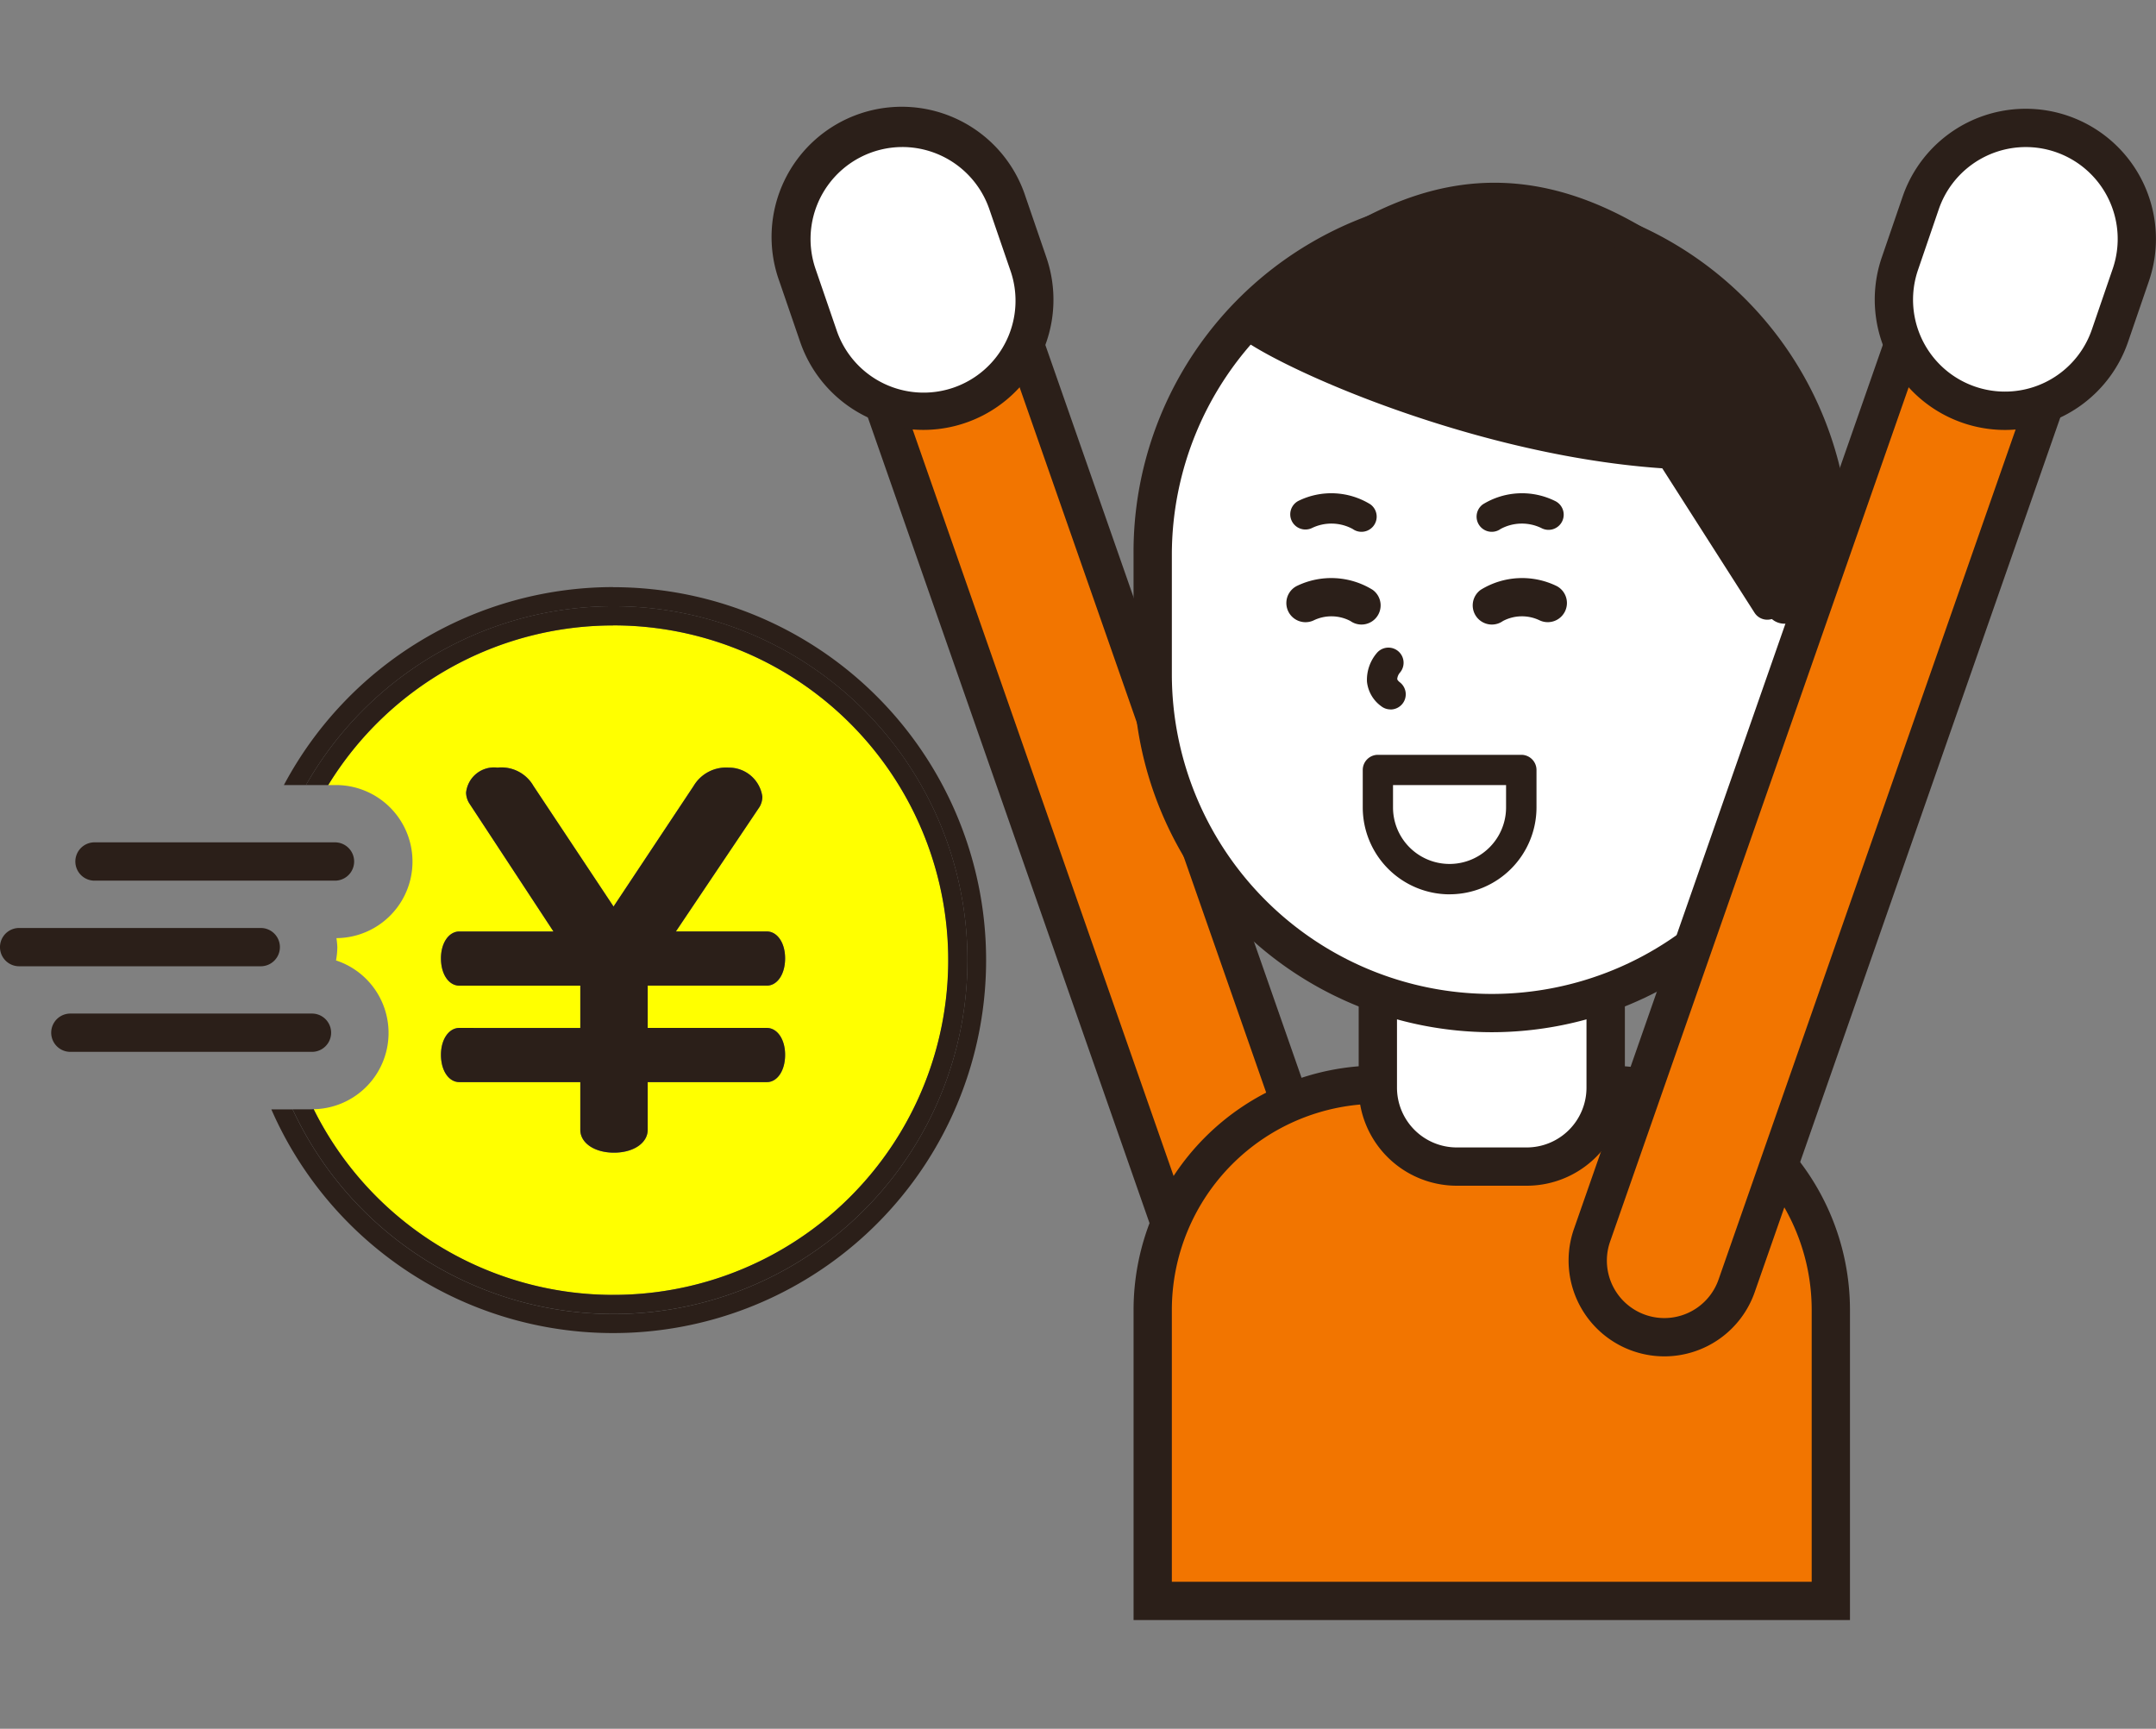 <svg id="step05_ph" xmlns="http://www.w3.org/2000/svg" xmlns:xlink="http://www.w3.org/1999/xlink" width="106" height="85" viewBox="0 0 106 85">
  <rect x="0" y="0" width="106" height="85" fill="#808080" stroke="none"/>
  <defs>
    <clipPath id="clip-path">
      <rect id="長方形_390" data-name="長方形 390" width="106" height="85" fill="none"/>
    </clipPath>
  </defs>
  <rect id="長方形_388" data-name="長方形 388" width="9.414" height="47.591" transform="matrix(0.944, -0.33, 0.33, 0.944, 41.997, 18.606)" fill="#2b1f19"/>
  <rect id="長方形_389" data-name="長方形 389" width="5.649" height="47.591" transform="matrix(0.944, -0.33, 0.33, 0.944, 43.775, 17.985)" fill="#f27500"/>
  <g id="グループ_514" data-name="グループ 514">
    <g id="グループ_513" data-name="グループ 513" clip-path="url(#clip-path)">
      <path id="パス_1091" data-name="パス 1091" d="M47.164,19.9h0a5.46,5.46,0,0,1-6.936-3.391L39.2,13.521A5.459,5.459,0,0,1,49.53,9.976l1.026,2.987A5.46,5.46,0,0,1,47.164,19.9" fill="#fff"/>
      <path id="パス_1092" data-name="パス 1092" d="M45.4,21.137a6.411,6.411,0,0,1-6.059-4.323l-1.025-2.987A6.4,6.4,0,1,1,50.421,9.672l1.025,2.986A6.4,6.4,0,0,1,45.4,21.137M44.371,7.229a4.524,4.524,0,0,0-4.277,5.987L41.119,16.2a4.518,4.518,0,1,0,8.546-2.933L48.64,10.283a4.526,4.526,0,0,0-4.269-3.054" fill="#2b1f19"/>
      <path id="パス_1093" data-name="パス 1093" d="M90.013,78.714V64.4A11.068,11.068,0,0,0,78.944,53.33h-11.2A11.068,11.068,0,0,0,56.673,64.4V78.714Z" fill="#f27500"/>
      <path id="パス_1094" data-name="パス 1094" d="M90.954,79.655H55.732V64.4a12.023,12.023,0,0,1,12.01-12.01h11.2A12.023,12.023,0,0,1,90.954,64.4Zm-33.34-1.883H89.072V64.4A10.14,10.14,0,0,0,78.944,54.27h-11.2A10.14,10.14,0,0,0,57.614,64.4Z" fill="#2b1f19"/>
      <path id="パス_1095" data-name="パス 1095" d="M75.066,57.36H71.622a3.88,3.88,0,0,1-3.88-3.88V49.153h11.2V53.48a3.88,3.88,0,0,1-3.88,3.88" fill="#fff"/>
      <path id="パス_1096" data-name="パス 1096" d="M75.066,58.3H71.622A4.826,4.826,0,0,1,66.8,53.48V48.211H79.887V53.48A4.827,4.827,0,0,1,75.066,58.3m-6.383-8.207V53.48a2.942,2.942,0,0,0,2.939,2.938h3.444A2.941,2.941,0,0,0,78,53.48V50.094Z" fill="#2b1f19"/>
      <path id="パス_1097" data-name="パス 1097" d="M73.343,49.811h0a16.669,16.669,0,0,1-16.67-16.67V27.273a16.67,16.67,0,1,1,33.34,0v5.868a16.669,16.669,0,0,1-16.67,16.67" fill="#fff"/>
      <path id="パス_1098" data-name="パス 1098" d="M73.343,50.752A17.631,17.631,0,0,1,55.731,33.141V27.273a17.612,17.612,0,1,1,35.223,0v5.868A17.631,17.631,0,0,1,73.343,50.752m0-39.208A15.747,15.747,0,0,0,57.614,27.273v5.868a15.729,15.729,0,0,0,31.458,0V27.273A15.747,15.747,0,0,0,73.343,11.544" fill="#2b1f19"/>
      <path id="パス_1099" data-name="パス 1099" d="M71.267,43.973A4.276,4.276,0,0,1,67,39.7V37.859a.746.746,0,0,1,.746-.746h7.05a.746.746,0,0,1,.746.746V39.7a4.276,4.276,0,0,1-4.271,4.271M68.488,38.6v1.1a2.779,2.779,0,0,0,5.558,0V38.6Z" fill="#2b1f19"/>
      <path id="パス_1100" data-name="パス 1100" d="M73.343,26.148a.746.746,0,0,1-.434-1.353,3.666,3.666,0,0,1,3.54-.165.746.746,0,1,1-.667,1.334,2.2,2.2,0,0,0-2.006.045.741.741,0,0,1-.433.139" fill="#2b1f19"/>
      <path id="パス_1101" data-name="パス 1101" d="M68.365,34.881a.74.74,0,0,1-.458-.158,1.707,1.707,0,0,1-.7-1.21,2.033,2.033,0,0,1,.5-1.423.745.745,0,1,1,1.11.995.559.559,0,0,0-.122.3c.007.061.094.136.132.165a.746.746,0,0,1-.459,1.334" fill="#2b1f19"/>
      <path id="パス_1102" data-name="パス 1102" d="M66.938,26.148a.741.741,0,0,1-.433-.139,2.2,2.2,0,0,0-2.01-.043.746.746,0,0,1-.663-1.336,3.666,3.666,0,0,1,3.54.165.746.746,0,0,1-.434,1.353" fill="#2b1f19"/>
      <path id="パス_1103" data-name="パス 1103" d="M73.344,30.708A.942.942,0,0,1,72.8,29a3.873,3.873,0,0,1,3.742-.181.942.942,0,0,1-.843,1.684,2.006,2.006,0,0,0-1.805.03.938.938,0,0,1-.546.175" fill="#2b1f19"/>
      <path id="パス_1104" data-name="パス 1104" d="M66.937,30.708a.94.94,0,0,1-.546-.175,2.008,2.008,0,0,0-1.811-.027.942.942,0,0,1-.837-1.687A3.872,3.872,0,0,1,67.485,29a.942.942,0,0,1-.548,1.708" fill="#2b1f19"/>
      <path id="パス_1105" data-name="パス 1105" d="M61.211,15.854c-.24.207,9.883,5.819,20.94,6.451l4.738,7.419,2.422-.785s.9-9.145-5.3-14.476c-9.439-8.109-15.979-4.506-22.8,1.391" fill="#2b1f19"/>
      <path id="パス_1106" data-name="パス 1106" d="M86.889,30.47a.744.744,0,0,1-.628-.344l-4.535-7.1c-10.214-.7-20.865-5.857-21.224-6.915a.772.772,0,0,1,.221-.821c6.4-5.537,13.512-10.206,23.771-1.393,6.427,5.52,5.6,14.726,5.559,15.116a.746.746,0,0,1-.512.636l-2.422.785a.761.761,0,0,1-.23.036M62.431,15.793a50.255,50.255,0,0,0,19.762,5.768.742.742,0,0,1,.586.343l4.428,6.933,1.389-.45c.07-1.9-.032-9.028-5.074-13.359-9-7.728-15.164-4.24-21.091.765m-1.22.061h0Z" fill="#2b1f19"/>
      <path id="パス_1107" data-name="パス 1107" d="M87.73,29.724a3.829,3.829,0,1,1,0,7.659" fill="#fff"/>
      <path id="パス_1108" data-name="パス 1108" d="M87.73,38.325a.941.941,0,0,1,0-1.883,2.888,2.888,0,1,0,0-5.776.941.941,0,0,1,0-1.883,4.771,4.771,0,0,1,0,9.542" fill="#2b1f19"/>
      <path id="パス_1109" data-name="パス 1109" d="M81.826,66.69a4.712,4.712,0,0,1-4.444-6.261L93.079,15.5a4.707,4.707,0,1,1,8.887,3.105L86.27,63.534a4.709,4.709,0,0,1-4.444,3.156" fill="#2b1f19"/>
      <path id="パス_1110" data-name="パス 1110" d="M81.826,64.807A2.826,2.826,0,0,1,79.16,61.05l15.7-44.928a2.825,2.825,0,0,1,5.333,1.863l-15.7,44.928a2.824,2.824,0,0,1-2.666,1.894" fill="#f27500"/>
      <path id="パス_1111" data-name="パス 1111" d="M96.8,19.9h0a5.46,5.46,0,0,0,6.936-3.391l1.025-2.987A5.459,5.459,0,0,0,94.433,9.976l-1.026,2.987A5.46,5.46,0,0,0,96.8,19.9" fill="#fff"/>
      <path id="パス_1112" data-name="パス 1112" d="M98.576,21.14a6.409,6.409,0,0,1-6.059-8.482l1.025-2.987a6.4,6.4,0,1,1,12.108,4.156l-1.025,2.987a6.412,6.412,0,0,1-6.049,4.326M99.6,7.231a4.527,4.527,0,0,0-4.278,3.052L94.3,13.269a4.518,4.518,0,0,0,8.547,2.934l1.025-2.987A4.518,4.518,0,0,0,99.6,7.231" fill="#2b1f19"/>
      <path id="パス_1113" data-name="パス 1113" d="M30.142,63.667A16.459,16.459,0,1,0,16.136,38.6h.358a3.763,3.763,0,0,1,.046,7.526,3.678,3.678,0,0,1,.045.447,3.759,3.759,0,0,1-.065.65,3.751,3.751,0,0,1-1.1,7.315,16.444,16.444,0,0,0,14.722,9.133M22.58,48.461c-.493,0-.9-.537-.9-1.342,0-.783.4-1.321.9-1.321h4.631l-4.116-6.265a1.035,1.035,0,0,1-.18-.559,1.382,1.382,0,0,1,1.544-1.231,1.813,1.813,0,0,1,1.768.9l3.938,5.93,3.938-5.93a1.852,1.852,0,0,1,1.723-.9,1.656,1.656,0,0,1,1.656,1.432,1.028,1.028,0,0,1-.134.493L33.23,45.8h4.476c.492,0,.894.538.894,1.321,0,.805-.4,1.342-.894,1.342H31.844v2.081h5.862c.492,0,.894.537.894,1.32,0,.806-.4,1.343-.894,1.343H31.844v2.349c0,.627-.672,1.119-1.657,1.119s-1.656-.492-1.656-1.119V53.205H22.58c-.493,0-.9-.537-.9-1.343,0-.783.4-1.32.9-1.32h5.951V48.461Z" fill="#ff0"/>
      <path id="パス_1114" data-name="パス 1114" d="M30.142,28.866A18.355,18.355,0,0,0,13.958,38.6h1.085a17.4,17.4,0,1,1-.656,15.947H13.341a18.337,18.337,0,1,0,16.8-25.676" fill="#2b1f19"/>
      <path id="パス_1115" data-name="パス 1115" d="M30.142,30.749A16.459,16.459,0,1,1,15.42,54.534c-.028,0-.054.008-.081.008h-.952A17.4,17.4,0,1,0,15.043,38.6h1.094a16.431,16.431,0,0,1,14.005-7.847" fill="#2b1f19"/>
      <path id="パス_1116" data-name="パス 1116" d="M22.58,50.542c-.493,0-.9.537-.9,1.32,0,.805.4,1.343.9,1.343h5.951v2.349c0,.627.672,1.119,1.656,1.119s1.657-.492,1.657-1.119V53.205h5.862c.492,0,.894-.538.894-1.343,0-.783-.4-1.32-.894-1.32H31.844V48.461h5.862c.492,0,.894-.537.894-1.342,0-.784-.4-1.321-.894-1.321H33.23l4.118-6.131a1.021,1.021,0,0,0,.134-.492,1.656,1.656,0,0,0-1.656-1.432,1.852,1.852,0,0,0-1.723.9l-3.938,5.93-3.938-5.93a1.813,1.813,0,0,0-1.768-.9,1.382,1.382,0,0,0-1.544,1.231,1.035,1.035,0,0,0,.18.559L27.211,45.8H22.58c-.493,0-.9.537-.9,1.321,0,.805.4,1.342.9,1.342h5.951v2.081Z" fill="#2b1f19"/>
      <path id="パス_1117" data-name="パス 1117" d="M16.5,43.3H4.616a.942.942,0,0,1,0-1.883H16.5a.942.942,0,0,1,0,1.883" fill="#2b1f19"/>
      <path id="パス_1118" data-name="パス 1118" d="M12.82,47.51H.941a.941.941,0,0,1,0-1.883H12.82a.941.941,0,0,1,0,1.883" fill="#2b1f19"/>
      <path id="パス_1119" data-name="パス 1119" d="M15.338,51.718H3.459a.941.941,0,0,1,0-1.883H15.338a.941.941,0,0,1,0,1.883" fill="#2b1f19"/>
    </g>
  </g>
</svg>
